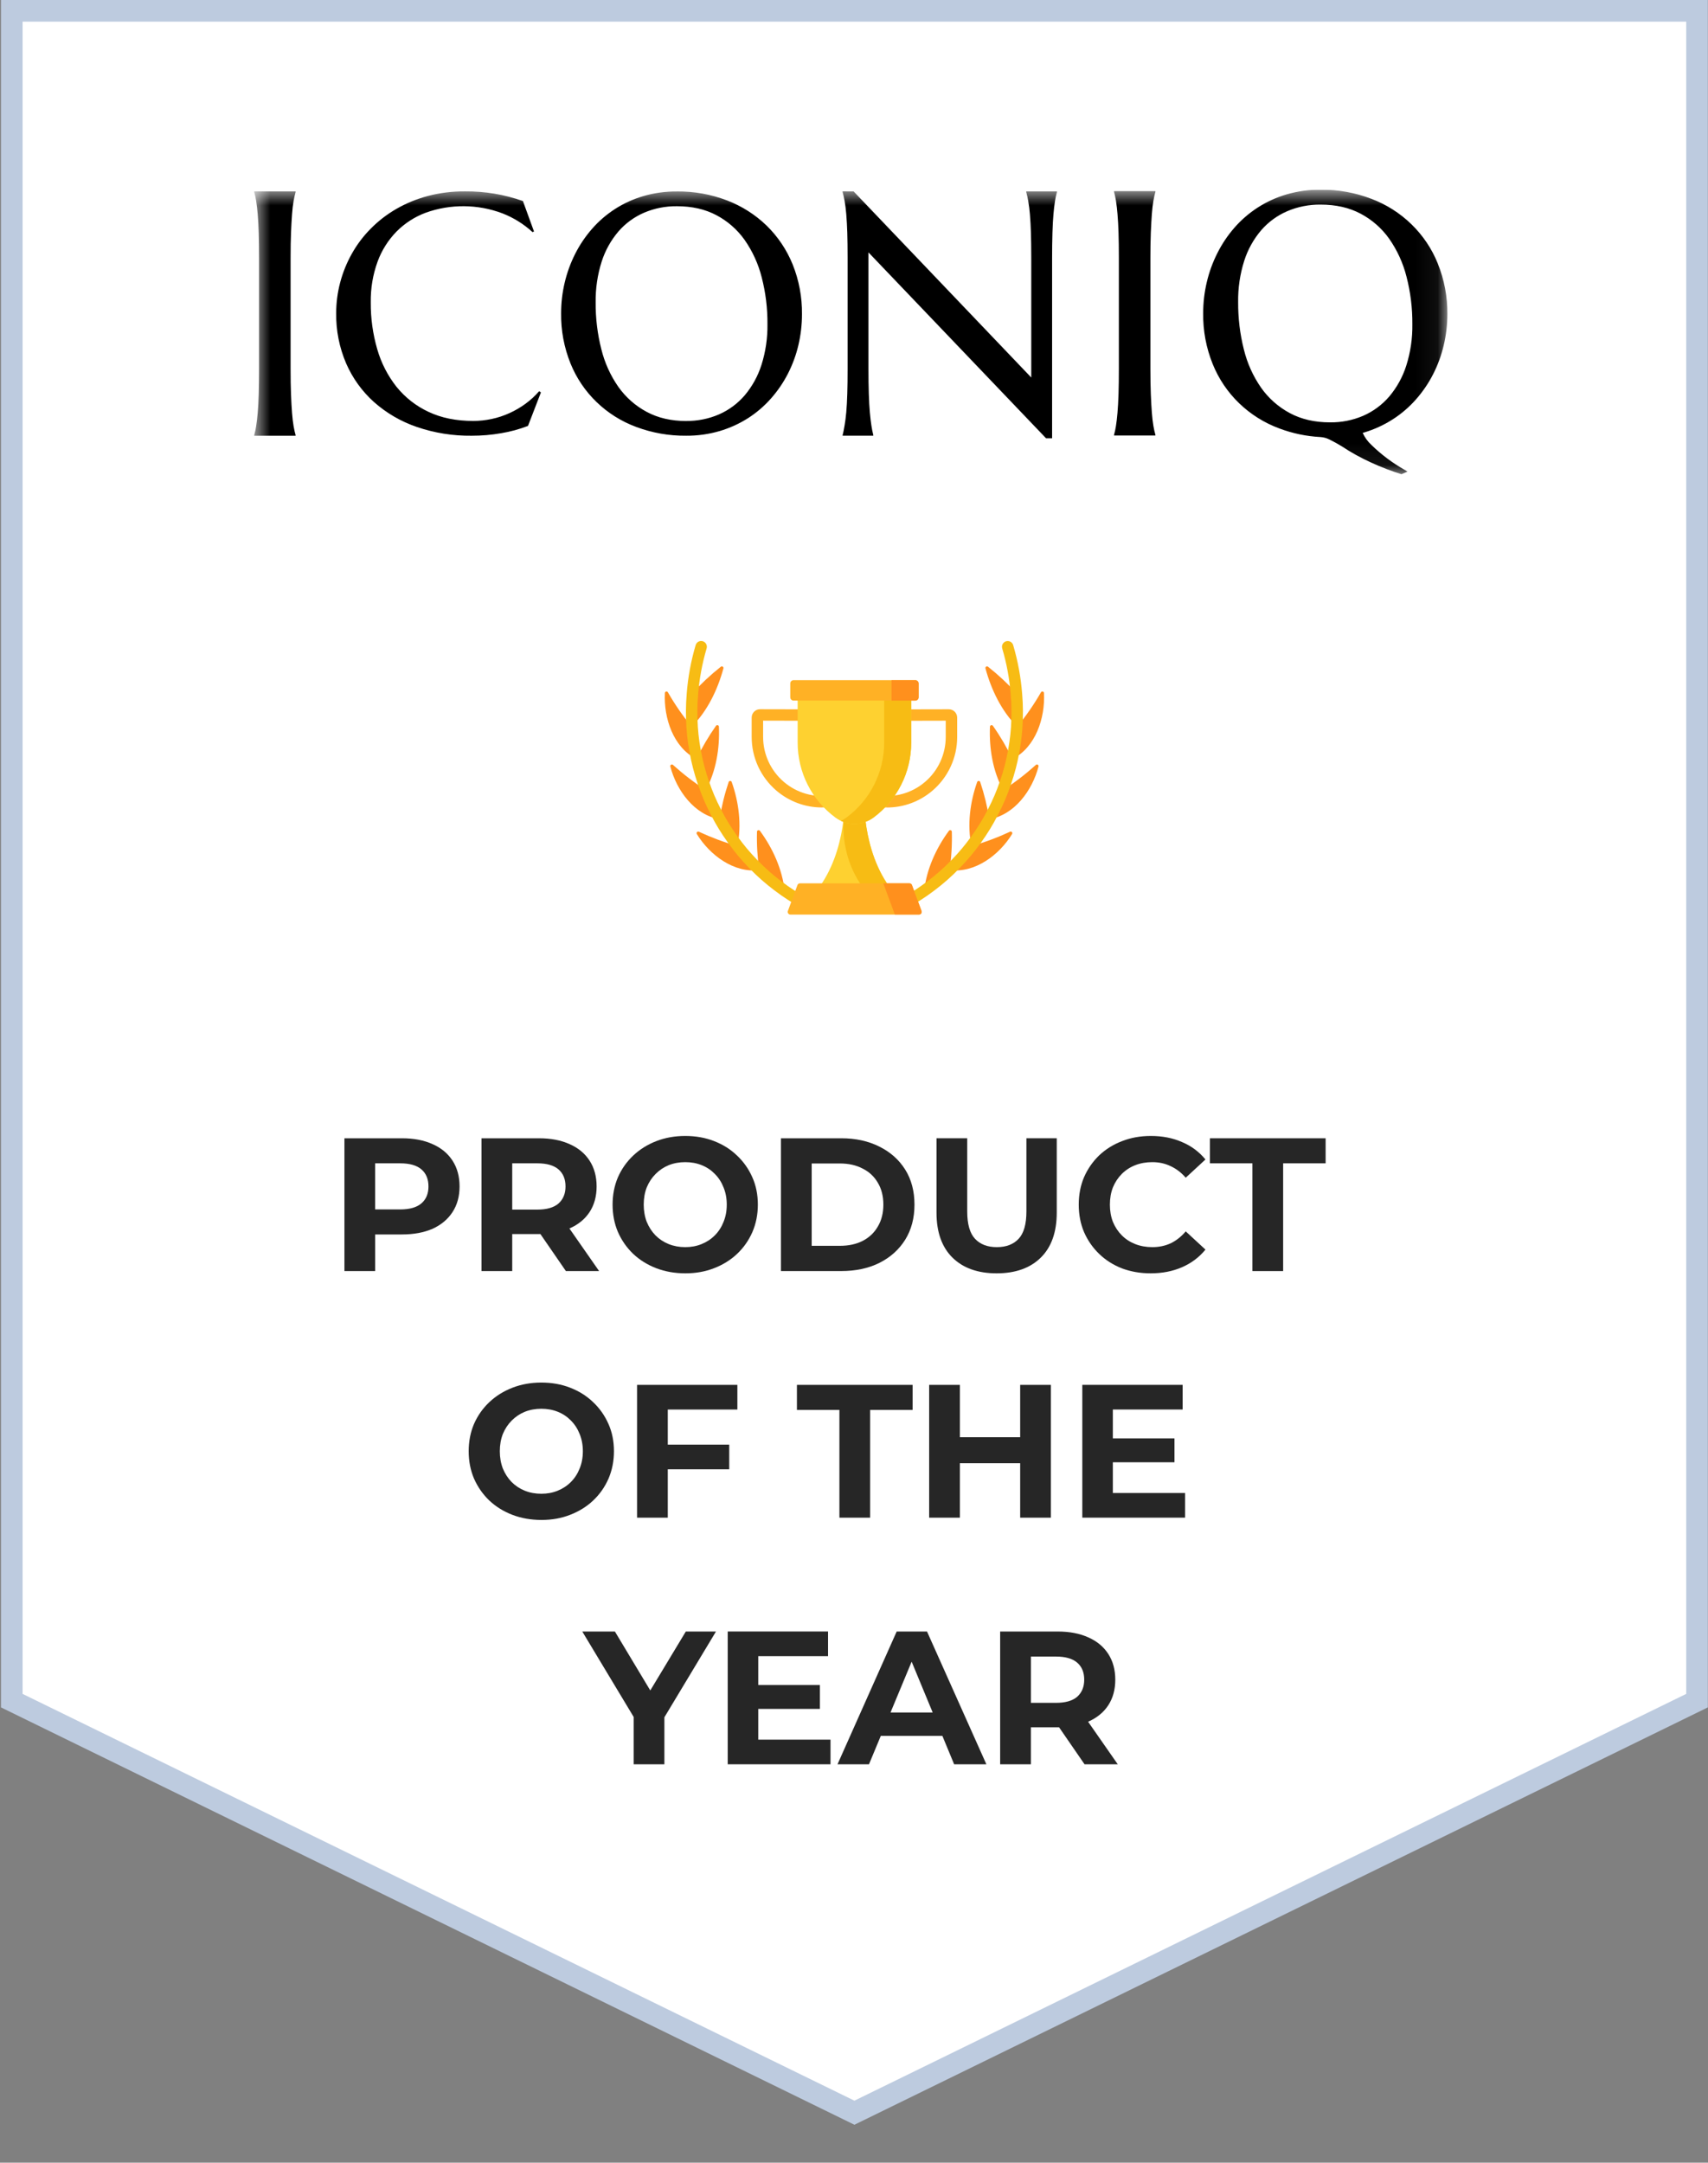 <svg fill="none" height="100" viewBox="0 0 79 100" width="79" xmlns="http://www.w3.org/2000/svg" xmlns:xlink="http://www.w3.org/1999/xlink"><rect x="0" y="0" width="79" height="100" fill="#808080" stroke="none"/><linearGradient id="a" gradientUnits="userSpaceOnUse" x1="78.992" x2=".045" y1="71.053" y2="21.93"><stop offset="0" stop-color="#fff"/><stop offset="1" stop-color="#f1f3f4"/></linearGradient><clipPath id="b"><path d="m11.449 8.772h55.808v13.158h-55.808z"/></clipPath><clipPath id="c"><path d="m30.748 27.193h17.544v17.544h-17.544z"/></clipPath><mask id="d" height="14" maskUnits="userSpaceOnUse" width="56" x="11" y="8"><path d="m11.759 8.772h55.185v13.158h-55.185z" fill="#fff"/></mask><path d="m.545.5h38.974 38.974v78.135l-38.974 19.054-38.974-19.054z" fill="url(#a)"/><path d="m.545.5h38.974 38.974v78.135l-38.974 19.054-38.974-19.054z" fill="#fff"/><path d="m.545.5h38.974 38.974v78.135l-38.974 19.054-38.974-19.054z" stroke="#bdcbdf"/><g clip-path="url(#b)"><g mask="url(#d)"><path d="m24.699 10.703-.067.03c-.409-.376-.886-.672-1.405-.872-1.137-.426-2.389-.435-3.532-.027-.508.189-.969.486-1.351.869-.389.397-.689.873-.88 1.395-.219.603-.325 1.24-.315 1.881-.006.733.095 1.462.299 2.166.181.633.484 1.224.892 1.741.399.493.904.889 1.479 1.157.592.281 1.282.421 2.071.421.286-0.0.572-.031.852-.091.282-.06.557-.15.82-.27.262-.118.51-.263.742-.432.232-.169.444-.364.633-.581l.083.053-.598 1.551c-.401.154-.816.267-1.24.337-.451.079-.909.118-1.367.117-.862.01-1.72-.127-2.536-.406-.729-.248-1.401-.639-1.978-1.149-.554-.497-.994-1.107-1.291-1.79-.314-.732-.471-1.522-.46-2.318-.001-.478.061-.955.183-1.418.122-.463.302-.909.536-1.327.236-.423.528-.812.869-1.157.351-.357.748-.665 1.18-.915.458-.265.95-.467 1.461-.603.563-.148 1.144-.221 1.726-.216.913-.009 1.821.143 2.682.447zm6.611-1.851c.79-.008 1.574.132 2.312.413.682.26 1.305.655 1.831 1.161.522.508.932 1.119 1.207 1.793.296.735.444 1.521.434 2.314 0.0.477-.055.953-.164 1.419-.107.458-.27.901-.483 1.32-.212.414-.475.8-.783 1.149-.309.351-.666.658-1.06.911-.409.26-.852.462-1.317.599-.503.147-1.026.22-1.55.216-.789.008-1.573-.13-2.311-.406-.684-.253-1.309-.645-1.834-1.152-.522-.503-.932-1.111-1.204-1.783-.297-.736-.445-1.524-.434-2.318-.001-.478.054-.954.164-1.418.108-.46.27-.905.483-1.328.21-.417.472-.805.779-1.157.63-.723 1.455-1.249 2.375-1.517.505-.147 1.029-.22 1.555-.215zm.427 10.613c.523.006 1.042-.098 1.521-.305.457-.201.862-.501 1.187-.88.348-.414.612-.892.775-1.407.193-.61.286-1.246.277-1.885.006-.73-.083-1.458-.266-2.165-.156-.62-.424-1.206-.79-1.73-.34-.479-.788-.871-1.307-1.144-.521-.276-1.129-.414-1.824-.414-.523-.006-1.041.096-1.52.3-.456.197-.862.494-1.187.869-.348.409-.612.883-.775 1.395-.193.608-.286 1.244-.277 1.881-.006.73.082 1.458.262 2.166.154.624.42 1.214.787 1.741.341.482.79.879 1.311 1.157.524.282 1.133.423 1.827.423zm-19.978.651c.038-.135.068-.272.088-.41.031-.203.055-.406.072-.61.022-.244.038-.532.048-.862.011-.334.016-.724.016-1.17v-5.128c0-.446-.005-.836-.016-1.17-.008-.289-.024-.578-.048-.867-.017-.204-.041-.408-.072-.61-.021-.138-.05-.275-.088-.409v-.031h1.913v.031c-.037.135-.068.272-.092.41-.03.163-.054.367-.072.61-.021.289-.037.578-.048.867-.013.334-.02.724-.019 1.17v5.128c0 .447.006.837.019 1.17.013.333.029.621.048.862.019.241.043.445.072.61.029.165.06.302.092.41v.031h-1.913zm39.769-.01c.037-.135.067-.271.088-.409.026-.163.05-.366.071-.61.021-.244.037-.532.048-.862.011-.333.016-.723.016-1.17v-5.128c0-.447-.005-.837-.016-1.171-.008-.289-.024-.578-.048-.866-.016-.204-.04-.408-.071-.61-.022-.138-.051-.275-.088-.41v-.032h1.913v.032c-.038.135-.068.272-.092.41-.029.163-.053.366-.072.61-.021.288-.037.577-.048.866-.014.39-.021.78-.02 1.171v5.128c0 .446.007.836.02 1.17.013.334.029.621.048.862.019.242.043.446.072.61.023.138.054.275.092.41v.031h-1.913zm-12.044-11.254 8.215 8.604v-5.527c0-.445-.005-.834-.016-1.166-.008-.288-.024-.576-.047-.864-.016-.205-.042-.408-.078-.61-.024-.137-.054-.274-.091-.408v-.031h1.419v.031c-.037.134-.067.27-.088.408-.031.203-.055.406-.072.61-.022.246-.037.534-.047.864-.011.389-.017.777-.016 1.166v8.337h-.279l-8.215-8.596v5.37c0 .445.005.833.016 1.166.011.333.026.619.048.86.022.241.045.442.071.604.022.15.051.298.088.446v.031h-1.418v-.031c.032-.11.062-.283.091-.446.029-.163.055-.364.077-.604.022-.24.037-.527.048-.86.011-.333.015-.721.015-1.166v-5.112c0-.445-.005-.834-.015-1.166-.009-.288-.025-.576-.048-.864-.021-.243-.046-.446-.077-.61-.031-.165-.06-.298-.091-.408v-.032l.51.003zm27.019 3.334c-.275-.684-.691-1.303-1.22-1.817-.532-.517-1.165-.918-1.86-1.179-.748-.285-1.543-.427-2.343-.419-.533-.004-1.064.069-1.576.219-.933.272-1.769.806-2.408 1.538-.311.356-.575.75-.788 1.173-.216.428-.381.879-.49 1.346-.112.471-.168.954-.167 1.438-.011.805.139 1.604.441 2.35.276.682.691 1.298 1.22 1.808.532.513 1.165.911 1.859 1.167.61.23 1.252.364 1.903.398.142.009.281.046.409.11.208.102.41.214.607.336.794.534 1.81.985 2.732 1.274l.278-.123c-.055-.033-.101-.062-.147-.09-.555-.314-1.067-.699-1.523-1.144-.17-.156-.306-.345-.401-.555.019-.005.038-.01.057-.016.471-.14.919-.345 1.333-.61.4-.256.761-.567 1.075-.923.312-.354.579-.745.793-1.165.217-.425.381-.874.49-1.338.112-.471.168-.954.168-1.438.008-.801-.142-1.596-.443-2.339zm-1.458 4.719c-.166.523-.433 1.007-.786 1.427-.329.384-.741.689-1.204.892-.487.209-1.012.313-1.542.305-.704 0-1.321-.142-1.853-.427-.528-.282-.984-.683-1.329-1.173-.372-.535-.642-1.133-.797-1.766-.182-.718-.271-1.455-.266-2.196-.01-.646.085-1.29.281-1.907.165-.519.433-1.001.786-1.415.33-.38.742-.681 1.204-.88.487-.207 1.012-.311 1.542-.305.704 0 1.32.139 1.849.419.527.278.981.676 1.325 1.161.371.531.643 1.126.801 1.755.185.717.276 1.455.27 2.196.01.649-.085 1.295-.281 1.914z" fill="#000"/></g></g><g fill="#262626"><path d="m15.931 58.772v-6.14h2.658c.55 0 1.023.091 1.421.272.398.175.705.43.921.763.216.333.325.731.325 1.193 0 .456-.108.851-.325 1.184-.216.333-.523.591-.921.772-.398.175-.871.263-1.421.263h-1.868l.632-.64v2.333zm1.421-2.175-.632-.675h1.79c.439 0 .766-.094.983-.281.216-.187.325-.447.325-.781 0-.339-.108-.602-.325-.789-.216-.187-.544-.281-.983-.281h-1.79l.632-.675z"/><path d="m22.27 58.772v-6.14h2.658c.55 0 1.023.091 1.421.272.398.175.705.43.921.763.216.333.325.731.325 1.193 0 .456-.108.851-.325 1.184-.216.328-.523.579-.921.754s-.871.263-1.421.263h-1.868l.632-.623v2.333zm3.904 0-1.535-2.228h1.518l1.553 2.228zm-2.482-2.175-.632-.667h1.79c.439 0 .766-.094.982-.281.216-.193.325-.456.325-.789 0-.339-.108-.602-.325-.789-.216-.187-.544-.281-.982-.281h-1.79l.632-.675z"/><path d="m31.703 58.877c-.485 0-.936-.079-1.351-.237-.409-.158-.766-.38-1.07-.667-.298-.286-.532-.623-.702-1.009-.164-.386-.246-.807-.246-1.263 0-.456.082-.877.246-1.263.17-.386.406-.722.711-1.009.304-.287.661-.509 1.07-.667.409-.158.854-.237 1.333-.237.485 0 .93.079 1.333.237.409.158.763.38 1.061.667.304.286.541.623.711 1.009.17.38.254.801.254 1.263 0 .456-.085.88-.254 1.272-.17.386-.406.722-.711 1.009-.298.281-.652.5-1.061.658-.404.158-.845.237-1.325.237zm-.009-1.211c.275 0 .526-.047.754-.14.234-.094.439-.228.614-.404.175-.175.31-.383.404-.623.099-.24.149-.506.149-.798s-.05-.558-.149-.798c-.094-.24-.228-.447-.404-.623-.17-.175-.371-.31-.605-.404-.234-.094-.488-.14-.763-.14-.275 0-.529.047-.763.14-.228.093-.43.228-.605.404-.175.175-.313.383-.412.623-.094.24-.14.506-.14.798 0 .287.047.553.14.798.099.24.234.447.404.623.175.175.38.31.614.404.234.093.488.14.763.14z"/><path d="m36.122 58.772v-6.14h2.789c.667 0 1.254.129 1.763.386.509.252.906.605 1.193 1.061.287.456.43.997.43 1.623 0 .62-.143 1.161-.43 1.623-.286.456-.684.813-1.193 1.07-.509.252-1.096.377-1.763.377zm1.421-1.167h1.298c.409 0 .763-.076 1.061-.228.304-.158.538-.38.702-.667.17-.287.254-.623.254-1.009 0-.392-.085-.728-.254-1.009-.164-.286-.398-.506-.702-.658-.298-.158-.652-.237-1.061-.237h-1.298z"/><path d="m46.097 58.877c-.871 0-1.553-.243-2.044-.728-.491-.485-.737-1.178-.737-2.079v-3.439h1.421v3.386c0 .585.12 1.006.36 1.263s.576.386 1.009.386c.433 0 .769-.129 1.009-.386.24-.257.36-.678.36-1.263v-3.386h1.403v3.439c0 .901-.246 1.594-.737 2.079-.491.485-1.173.728-2.044.728z"/><path d="m53.221 58.877c-.474 0-.915-.076-1.325-.228-.404-.158-.754-.38-1.053-.667-.298-.286-.532-.623-.702-1.009-.164-.386-.246-.81-.246-1.272s.082-.886.246-1.272c.17-.386.404-.722.702-1.009.304-.286.658-.506 1.061-.658.404-.158.845-.237 1.325-.237.532 0 1.012.093 1.439.281.433.181.795.45 1.088.807l-.912.842c-.211-.24-.445-.418-.702-.535-.257-.123-.538-.184-.842-.184-.286 0-.55.047-.789.14-.24.093-.447.228-.623.404-.175.175-.313.383-.412.623-.094.24-.14.506-.14.798s.047.558.14.798c.099.24.237.447.412.623.175.175.383.31.623.404.24.093.503.14.789.14.304 0 .585-.058.842-.175.257-.123.491-.307.702-.553l.912.842c-.292.357-.655.629-1.088.816-.427.187-.909.281-1.447.281z"/><path d="m57.928 58.772v-4.982h-1.965v-1.158h5.351v1.158h-1.965v4.982z"/><path d="m25.047 70.28c-.485 0-.936-.079-1.351-.237-.409-.158-.766-.38-1.07-.667-.298-.287-.532-.623-.702-1.009-.164-.386-.246-.807-.246-1.263 0-.456.082-.877.246-1.263.17-.386.406-.722.711-1.009.304-.287.661-.509 1.07-.667s.854-.237 1.333-.237c.485 0 .93.079 1.333.237.409.158.763.38 1.061.667.304.286.541.623.711 1.009.17.38.254.801.254 1.263 0 .456-.085.88-.254 1.272-.17.386-.406.722-.711 1.009-.298.281-.652.5-1.061.658-.404.158-.845.237-1.325.237zm-.009-1.211c.275 0 .526-.047.754-.14.234-.094.439-.228.614-.404.175-.175.31-.383.404-.623.099-.24.149-.506.149-.798s-.05-.558-.149-.798c-.094-.24-.228-.447-.404-.623-.17-.175-.371-.31-.605-.404-.234-.094-.488-.14-.763-.14-.275 0-.529.047-.763.14-.228.093-.43.228-.605.404-.175.175-.313.383-.412.623-.093.24-.14.506-.14.798 0 .287.047.553.14.798.099.24.234.447.404.623.175.175.38.31.614.404s.488.14.763.14z"/><path d="m30.782 66.798h2.947v1.14h-2.947zm.105 3.377h-1.421v-6.14h4.64v1.14h-3.219z"/><path d="m38.825 70.175v-4.982h-1.965v-1.158h5.351v1.158h-1.965v4.982z"/><path d="m47.186 64.035h1.421v6.14h-1.421zm-2.789 6.14h-1.421v-6.14h1.421zm2.895-2.518h-3v-1.202h3z"/><path d="m51.367 66.508h2.956v1.105h-2.956zm.105 2.526h3.342v1.14h-4.754v-6.14h4.64v1.14h-3.228z"/><path d="m29.309 81.579v-2.509l.325.86-2.702-4.491h1.509l2.07 3.447h-.869l2.079-3.447h1.395l-2.702 4.491.316-.86v2.509z"/><path d="m34.966 77.912h2.956v1.105h-2.956zm.105 2.526h3.342v1.14h-4.754v-6.14h4.64v1.14h-3.228z"/><path d="m38.737 81.579 2.737-6.14h1.403l2.746 6.14h-1.491l-2.246-5.421h.561l-2.254 5.421zm1.369-1.316.377-1.079h3.158l.386 1.079z"/><path d="m46.26 81.579v-6.14h2.658c.55 0 1.023.091 1.421.272.398.175.705.43.921.763.216.333.325.731.325 1.193 0 .456-.108.851-.325 1.184-.216.328-.523.579-.921.754-.398.175-.871.263-1.421.263h-1.869l.632-.623v2.333zm3.904 0-1.535-2.228h1.518l1.553 2.228zm-2.482-2.175-.632-.667h1.79c.439 0 .766-.094.983-.281.216-.193.325-.456.325-.789 0-.339-.108-.602-.325-.789-.216-.187-.544-.281-.983-.281h-1.79l.632-.675z"/></g><g clip-path="url(#c)"><g fill="#ff901d"><path d="m32.008 32.072c.416-.454.853-.863 1.333-1.243.057-.045.138.009.119.078-.269.99-.74 1.968-1.465 2.695-.033-.509-.033-1.022.013-1.531z"/><path d="m31.996 33.604c-.419-.505-.779-1.028-1.103-1.592-.037-.065-.136-.042-.139.033-.059 1.155.383 2.507 1.458 3.053-.107-.491-.184-.991-.216-1.494z"/><path d="m32.212 35.097c.264-.542.559-1.047.904-1.536.041-.058.133-.031.136.04.042.998-.129 2.053-.607 2.929-.177-.466-.327-.945-.433-1.433z"/><path d="m32.645 36.53c-.544-.349-1.04-.732-1.517-1.161-.055-.05-.141.002-.123.074.287 1.104 1.108 2.236 2.277 2.436-.243-.434-.461-.884-.637-1.349z"/><path d="m33.281 37.88c.095-.592.232-1.156.421-1.72.023-.067.118-.068.141-.002.332.936.466 1.993.266 2.964-.304-.394-.586-.807-.829-1.242z"/><path d="m34.111 39.122c-.62-.176-1.205-.395-1.785-.664-.067-.031-.134.043-.096.106.596.972 1.713 1.814 2.889 1.669-.361-.346-.702-.715-1.008-1.111z"/><path d="m35.117 40.233c-.085-.596-.12-1.177-.104-1.775.002-.071.093-.1.135-.043.594.805 1.037 1.783 1.143 2.775-.413-.29-.809-.608-1.174-.957z"/><path d="m47.033 32.072c-.416-.454-.853-.863-1.333-1.243-.057-.045-.138.009-.119.078.269.99.74 1.968 1.465 2.695.033-.509.033-1.022-.013-1.531z"/><path d="m47.044 33.604c.419-.505.779-1.028 1.103-1.592.037-.065.136-.042.14.033.058 1.155-.383 2.507-1.459 3.053.107-.491.184-.991.216-1.494z"/><path d="m46.829 35.097c-.264-.542-.558-1.047-.904-1.536-.041-.058-.133-.031-.136.04-.042.998.129 2.053.607 2.929.177-.466.327-.945.433-1.433z"/><path d="m46.395 36.53c.544-.349 1.04-.732 1.517-1.161.055-.05.141.002.122.074-.287 1.104-1.108 2.236-2.276 2.436.243-.434.461-.884.637-1.349z"/><path d="m45.759 37.88c-.095-.592-.232-1.156-.421-1.72-.022-.067-.118-.068-.141-.002-.332.936-.466 1.993-.266 2.964.304-.394.586-.807.829-1.242z"/><path d="m44.931 39.122c.62-.176 1.205-.395 1.785-.664.067-.031.134.043.096.106-.596.972-1.713 1.814-2.889 1.669.361-.346.702-.715 1.008-1.111z"/><path d="m43.921 40.233c.085-.596.12-1.177.104-1.775-.002-.071-.093-.1-.135-.043-.594.805-1.037 1.783-1.143 2.775.413-.29.809-.608 1.174-.957z"/></g><path d="m37.74 41.734c-.474-.234-.908-.489-1.289-.757-0-0-0-0-0-0-0 0-0-0-0-0-.425-.299-.809-.611-1.14-.929 0-0-0-0-0-0-.371-.356-.701-.719-.979-1.079 0-0-0-0-0-0l-0-0c-.313-.406-.584-.811-.805-1.206-0-0-0-0-0-.001-.25-.447-.458-.888-.618-1.31-0-0-0-0-0-.001-.183-.481-.324-.949-.421-1.392 0-0 0-0 0-0-.111-.507-.181-.994-.21-1.45 0-0-0-0-0-.001-.034-.524-.029-1.024.012-1.486.001-.006.001-.011.001-.017.055-.714.187-1.429.393-2.126.041-.14-.039-.287-.179-.329s-.287.039-.329.179c-.219.741-.358 1.501-.415 2.259-0.0.005-0.0.01-0.0.015-.042.48-.046.998-.011 1.539v0c.031.482.105.996.221 1.528 0.0.001 0.0.001 0.0.001.102.468.251.962.443 1.467 0.0 0.0 0.0 0.0 0.0 0.0.169.446.389.911.652 1.381 0.0 0.0 0.0 0.0 0.0 0.0 0.0 0.0 0.0 0.0 0.0 0v0c.233.417.519.845.848 1.271 0.0 0.0 0.0 0.0 0.0.001.294.381.64.763 1.031 1.137l0.0 0c.35.336.755.666 1.202.98 0 0 0.0 0.0 0.0 0.0.403.284.861.552 1.36.798.038.018.078.027.117.027.098 0 .192-.054.238-.148.065-.131.011-.29-.12-.355z" fill="#f7bc14"/><path d="m47.278 32.105c-0-.005 0-.01-0-.015-.057-.758-.197-1.518-.415-2.259-.041-.14-.189-.22-.329-.179-.14.041-.22.189-.179.329.206.697.338 1.413.393 2.126 0.0.006 0.0.011.001.017.042.461.046.961.013 1.486v0c0 0-0.0 0-0.0 0-.029.455-.1.943-.21 1.45v0c-.096.443-.238.911-.421 1.392 0 0 0 0-0.0 0 0 0-0.0 0-0.0 0-.16.422-.368.863-.619 1.31l-0.0 0c-.221.395-.491.8-.805 1.206-0.0 0-0.0 0-0.0 0h-0c-.278.36-.607.723-.979 1.079 0 0-0.0 0-0.0 0-.331.317-.714.63-1.14.929-0 0-0.0 0-0.0 0l-0.0 0c-.381.268-.815.523-1.289.757-.131.065-.185.223-.12.354.046.094.14.148.238.148.039 0 .079-.009.117-.027.499-.246.956-.515 1.36-.798 0-0.0 0-0.0 0-0.0.447-.314.852-.644 1.202-.98 0-0.0 0-0.0 0-0.0.39-.374.737-.757 1.031-1.137l0-0.0 0-0c.329-.426.615-.854.848-1.272 0-0.0 0-.001 0-.001.263-.47.482-.934.651-1.38 0 0 0 0 0-0 0 0 0 0 0-0.0.192-.505.341-.999.443-1.466 0-0.0 0-0.0 0-0.0.116-.533.191-1.048.221-1.53 0-0 0-.001 0-.001.035-.541.031-1.058-.011-1.538z" fill="#f7bc14"/><path d="m38.015 37.336c-.763 0-1.507-.271-2.099-.774-.73-.622-1.149-1.528-1.149-2.487v-.895c0-.103.04-.201.114-.274.073-.073.17-.113.273-.113h.001l2.344.005c.146 0.0.264.119.264.265-0.0.146-.119.264-.265.264-0 0-0 0-.001 0l-2.201-.005-0.0.752c0 .803.351 1.562.963 2.083.607.517 1.405.74 2.19.613.027-.004.055-.009.082-.014.144-.025.281.071.306.215s-.071.281-.215.306c-.03.005-.059.01-.089.015-.173.028-.346.042-.518.042z" fill="#ffb125"/><path d="m41.024 37.336c-.172 0-.346-.014-.518-.042-.029-.005-.059-.01-.089-.015-.144-.025-.24-.162-.215-.306.025-.144.163-.24.306-.215.028.005.055.009.082.014.784.127 1.583-.096 2.19-.613.612-.521.963-1.28.963-2.083v-.752l-2.201.005c-0 0-0 0-.001 0-.146 0-.264-.118-.265-.264-0-.146.118-.265.264-.265l2.344-.005h.001c.103 0 .2.04.273.113.073.073.114.17.114.274v.895c0 .959-.419 1.865-1.149 2.487-.592.504-1.336.774-2.099.774z" fill="#ffb125"/><path d="m37.778 41.173h3.482c-1.442-1.829-1.292-4.465-1.292-4.465h-.449-.449s.15 2.636-1.292 4.465z" fill="#fed130"/><path d="m39.97 36.709h-.449-.449s.023.409-.037 1.017c-.114 1.159.173 2.327.851 3.274.042.059.086.117.131.174h1.245c-1.442-1.829-1.292-4.465-1.292-4.465z" fill="#f7bc14"/><path d="m36.894 32.034v2.31c0 1.367.649 2.652 1.75 3.462.521.384 1.232.384 1.753 0 1.1-.81 1.75-2.096 1.75-3.462v-2.31z" fill="#fed130"/><path d="m40.895 32.034v2.31c0 1.367-.649 2.652-1.75 3.462-.08.059-.164.108-.251.149.483.226 1.06.176 1.502-.149 1.1-.81 1.75-2.096 1.75-3.462v-2.31z" fill="#f7bc14"/><path d="m42.335 32.395h-5.629c-.085 0-.154-.069-.154-.154v-.637c0-.085.069-.154.154-.154h5.629c.085 0 .154.069.154.154v.637c0 .085-.069.154-.154.154z" fill="#ffb125"/><path d="m42.335 31.452h-1.097v.944h1.097c.085 0 .154-.069.154-.154v-.637c0-.085-.069-.153-.154-.153z" fill="#ff901d"/><path d="m42.508 42.289h-5.95c-.086 0-.146-.086-.116-.167l.442-1.197c.018-.049.064-.081.116-.081h5.066c.052 0 .098.032.116.081l.442 1.197c.03.081-.03.167-.116.167z" fill="#ffb125"/><path d="m42.623 42.123-.442-1.197c-.018-.049-.064-.081-.116-.081h-1.208l.533 1.445h1.117c.086 0 .146-.086.116-.167z" fill="#ff901d"/></g></svg>